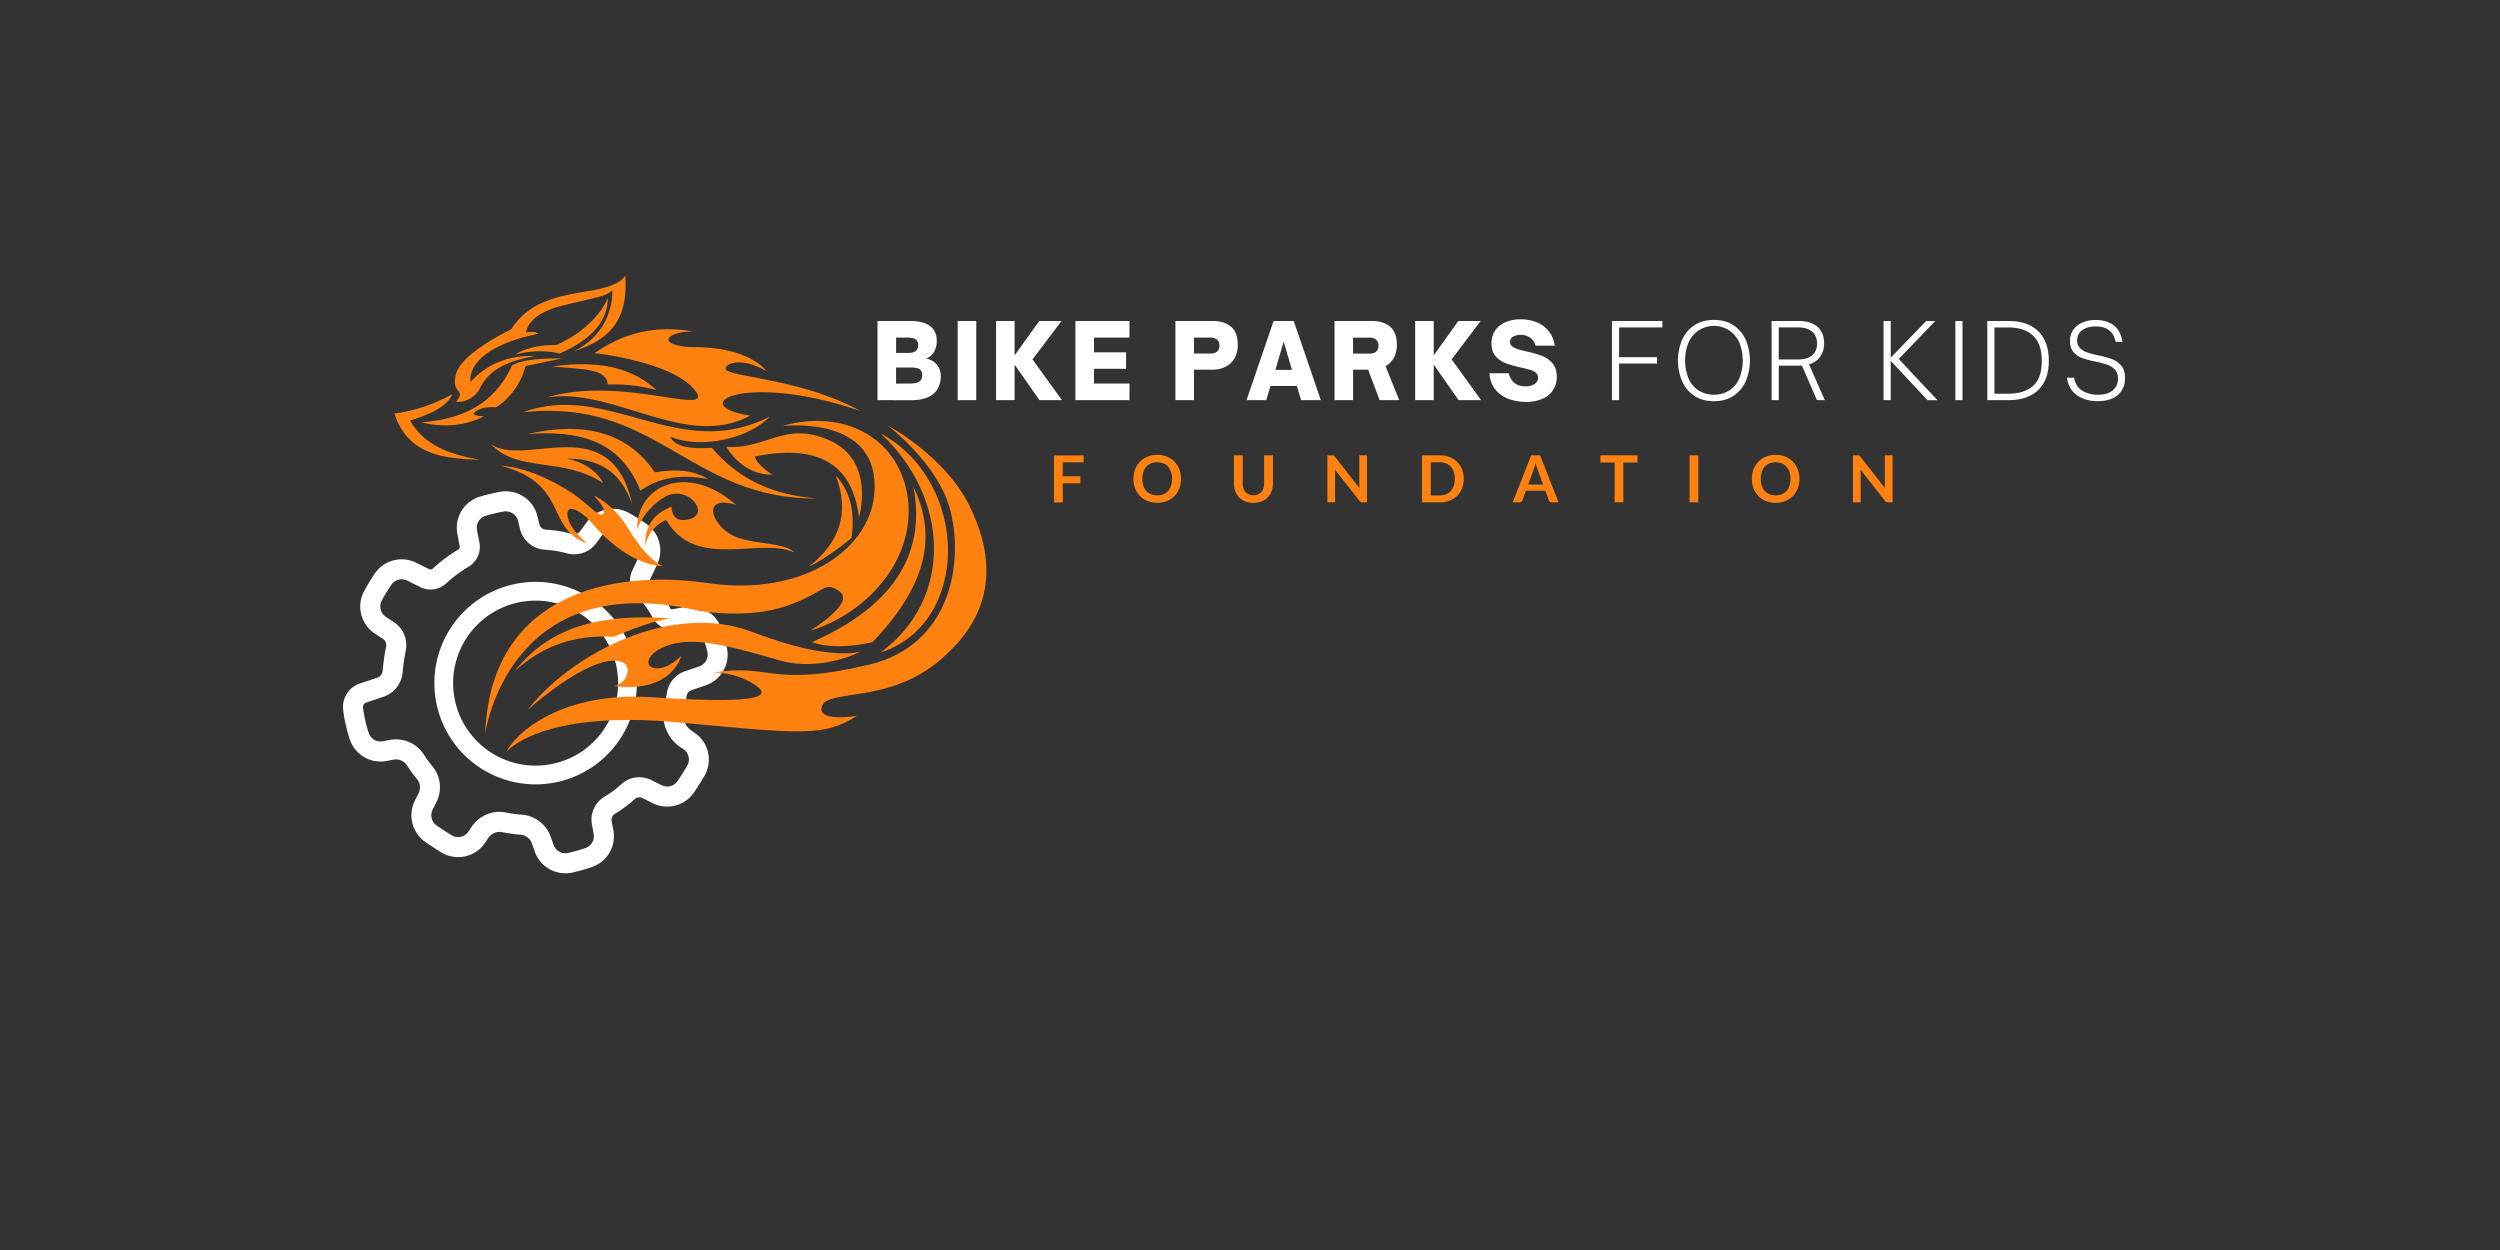 <?xml version="1.0" encoding="UTF-8"?> <svg xmlns="http://www.w3.org/2000/svg" id="Layer_1" data-name="Layer 1" viewBox="0 0 2000 1000"><rect x="0" y="0" width="2000" height="1000" fill="#333333" stroke="none"/><defs><style>.cls-1,.cls-3{fill:#ff8210;}.cls-2{fill:#fff;}.cls-3{fill-rule:evenodd;}</style></defs><title>fiverr1</title><path class="cls-1" d="M850.21,369.84V381H864.3v5.59H850.21v15.31h-7v-37.6H866.9v5.56Z"></path><path class="cls-1" d="M944.79,383.07a21,21,0,0,1-1.37,7.66,18,18,0,0,1-3.86,6.1,17.54,17.54,0,0,1-6,4,21.73,21.73,0,0,1-15.57,0,17.68,17.68,0,0,1-6-4,18,18,0,0,1-3.89-6.1,22,22,0,0,1,0-15.31,18,18,0,0,1,3.89-6.1,17.67,17.67,0,0,1,6-4,20.26,20.26,0,0,1,7.77-1.44,21.1,21.1,0,0,1,5.38.66,18.87,18.87,0,0,1,4.63,1.87,17.12,17.12,0,0,1,3.78,2.94,17.88,17.88,0,0,1,2.85,3.86,19,19,0,0,1,1.78,4.63A22,22,0,0,1,944.79,383.07Zm-7.15,0a17.26,17.26,0,0,0-.83-5.55,11.9,11.9,0,0,0-2.37-4.17,10.14,10.14,0,0,0-3.73-2.63,13.93,13.93,0,0,0-9.91,0,10.25,10.25,0,0,0-3.74,2.63,11.79,11.79,0,0,0-2.38,4.17,18.93,18.93,0,0,0,0,11.1,11.65,11.65,0,0,0,2.38,4.16,10.32,10.32,0,0,0,3.74,2.61,13.93,13.93,0,0,0,9.91,0,10.21,10.21,0,0,0,3.73-2.61,11.76,11.76,0,0,0,2.37-4.16A17.25,17.25,0,0,0,937.64,383.07Z"></path><path class="cls-1" d="M1002.75,396.23a9.24,9.24,0,0,0,3.63-.68,7.43,7.43,0,0,0,2.69-1.9,8.4,8.4,0,0,0,1.68-3,12.21,12.21,0,0,0,.58-3.9V364.27h7v22.52a17.37,17.37,0,0,1-1.08,6.2,13.78,13.78,0,0,1-8,8.14,18.91,18.91,0,0,1-13,0,13.77,13.77,0,0,1-8-8.14,17.35,17.35,0,0,1-1.08-6.2V364.27h7v22.49a12.21,12.21,0,0,0,.58,3.9,8.41,8.41,0,0,0,1.69,3,7.48,7.48,0,0,0,2.7,1.91A9.23,9.23,0,0,0,1002.75,396.23Z"></path><path class="cls-1" d="M1093.58,364.27v37.6H1090a3.15,3.15,0,0,1-1.39-.27,3.25,3.25,0,0,1-1.08-.92l-19.63-25.06q.16,1.72.16,3.17v23.09h-6.16v-37.6h3.67a6.57,6.57,0,0,1,.77,0,1.85,1.85,0,0,1,.57.16,1.89,1.89,0,0,1,.48.34,5.48,5.48,0,0,1,.52.58l19.71,25.17q-.08-.91-.13-1.79t-.05-1.64V364.27Z"></path><path class="cls-1" d="M1171,383.07a20.34,20.34,0,0,1-1.38,7.59,17,17,0,0,1-9.88,9.83,21.17,21.17,0,0,1-7.8,1.38h-14.33v-37.6h14.33a21,21,0,0,1,7.8,1.39,17.59,17.59,0,0,1,6,3.87,17.31,17.31,0,0,1,3.87,5.94A20.35,20.35,0,0,1,1171,383.07Zm-7.18,0a17.51,17.51,0,0,0-.82-5.55,11.5,11.5,0,0,0-2.37-4.16,10.33,10.33,0,0,0-3.74-2.61,12.84,12.84,0,0,0-5-.91h-7.31v26.47h7.31a12.83,12.83,0,0,0,5-.91,10.32,10.32,0,0,0,3.74-2.61,11.5,11.5,0,0,0,2.37-4.16A17.51,17.51,0,0,0,1163.82,383.07Z"></path><path class="cls-1" d="M1246.86,401.87h-5.41a2.31,2.31,0,0,1-1.48-.46,2.83,2.83,0,0,1-.86-1.13l-2.81-7.67h-15.57l-2.81,7.67a2.49,2.49,0,0,1-.81,1.09,2.25,2.25,0,0,1-1.48.49h-5.46l14.79-37.6h7.12Zm-12.35-14.2-4.58-12.51q-.34-.83-.7-2t-.73-2.47q-.34,1.33-.7,2.48t-.7,2l-4.55,12.45Z"></path><path class="cls-1" d="M1310,370h-11.34v31.85h-7V370h-11.34v-5.75H1310Z"></path><path class="cls-1" d="M1358.63,401.87h-7v-37.6h7Z"></path><path class="cls-1" d="M1439.55,383.07a21,21,0,0,1-1.37,7.66,18,18,0,0,1-3.86,6.1,17.54,17.54,0,0,1-6,4,21.73,21.73,0,0,1-15.57,0,17.68,17.68,0,0,1-6-4,18,18,0,0,1-3.89-6.1,22,22,0,0,1,0-15.31,18,18,0,0,1,3.89-6.1,17.67,17.67,0,0,1,6-4,20.26,20.26,0,0,1,7.77-1.44,21.1,21.1,0,0,1,5.38.66,18.87,18.87,0,0,1,4.63,1.87,17.12,17.12,0,0,1,3.78,2.94,17.88,17.88,0,0,1,2.85,3.86,19,19,0,0,1,1.78,4.63A22,22,0,0,1,1439.55,383.07Zm-7.15,0a17.26,17.26,0,0,0-.83-5.55,11.9,11.9,0,0,0-2.37-4.17,10.14,10.14,0,0,0-3.73-2.63,13.93,13.93,0,0,0-9.91,0,10.25,10.25,0,0,0-3.74,2.63,11.79,11.79,0,0,0-2.38,4.17,18.93,18.93,0,0,0,0,11.1,11.65,11.65,0,0,0,2.38,4.16,10.32,10.32,0,0,0,3.74,2.61,13.93,13.93,0,0,0,9.91,0,10.21,10.21,0,0,0,3.73-2.61,11.76,11.76,0,0,0,2.37-4.16A17.25,17.25,0,0,0,1432.4,383.07Z"></path><path class="cls-1" d="M1514.06,364.27v37.6h-3.59a3.15,3.15,0,0,1-1.39-.27,3.25,3.25,0,0,1-1.08-.92l-19.63-25.06q.16,1.72.16,3.17v23.09h-6.16v-37.6H1486a6.57,6.57,0,0,1,.77,0,1.85,1.85,0,0,1,.57.16,1.89,1.89,0,0,1,.48.34,5.48,5.48,0,0,1,.52.58l19.71,25.17q-.08-.91-.13-1.79t-.05-1.64V364.27Z"></path><path class="cls-2" d="M702,320.12V256.79h25.9q12.53,0,17.76,5.48,3.73,3.9,3.73,10.38a17.17,17.17,0,0,1-2.16,8.88,12.46,12.46,0,0,1-6.31,5.31,14.85,14.85,0,0,1,8.67,5,14.67,14.67,0,0,1,3,9.55,19.19,19.19,0,0,1-1.74,8.22,15.48,15.48,0,0,1-4.57,5.89q-6.14,4.65-17.26,4.65Zm24.65-37.77q7.88,0,7.89-6.23a5.34,5.34,0,0,0-2-4.56,6.65,6.65,0,0,0-2.86-1.16,29.18,29.18,0,0,0-5-.33h-7.8v12.28Zm.5,24.49a28,28,0,0,0,5.27-.42,7.72,7.72,0,0,0,3.44-1.49q1.91-1.49,1.91-4.81,0-3.65-2.28-4.9T728.21,294H716.84v12.87Z"></path><path class="cls-2" d="M781,320.12H766.14V256.79H781Z"></path><path class="cls-2" d="M811.7,320.12H796.85V256.79H811.7v27.47l19.67-27.47h17.85L826,287.5l23.57,32.62h-18L811.7,291.73Z"></path><path class="cls-2" d="M903.58,320.12H860.34V256.79h43.24v13.28H875.2v11.79h25.65v13.2H875.2v11.79h28.39Z"></path><path class="cls-2" d="M940.33,320.12V256.79h29.88q9.3,0,14.65,4.61t5.35,14.48a21.26,21.26,0,0,1-2.53,10.62,16.94,16.94,0,0,1-7.1,6.85,22.22,22.22,0,0,1-10.37,2.37h-15v24.4Zm27.81-37.27q7.39,0,7.39-6.47a5.87,5.87,0,0,0-1.87-4.69,8.22,8.22,0,0,0-5.52-1.62H955.19v12.78Z"></path><path class="cls-2" d="M1013,320.12H997.21l21.66-63.33H1035l21.66,63.33h-15.77l-3.4-11.37h-21.08Zm13.94-46.81-6.64,22.58h13.28Z"></path><path class="cls-2" d="M1119.38,320.12h-15.69l-9.21-24.4h-12v24.4h-14.86V256.79h29.88q9.29,0,14.65,4.61t5.35,14.48a21.11,21.11,0,0,1-2.41,10.29,17.09,17.09,0,0,1-6.64,6.81Zm-36.94-50v12.78h12.95q7.39,0,7.39-6.47a5.87,5.87,0,0,0-1.87-4.69,8.22,8.22,0,0,0-5.52-1.62Z"></path><path class="cls-2" d="M1147,320.12h-14.86V256.79H1147v27.47l19.67-27.47h17.84L1161.3,287.5l23.57,32.62h-18L1147,291.73Z"></path><path class="cls-2" d="M1207.53,319.37a24.63,24.63,0,0,1-10.87-7.3q-4.48-5.15-5.06-13.45h15.35q2.74,10.46,13.61,10.46a13,13,0,0,0,7-1.78,5.82,5.82,0,0,0,2.86-5.27,4.76,4.76,0,0,0-1.78-3.82,12.73,12.73,0,0,0-4.48-2.32q-2.7-.83-7.59-1.91a91.73,91.73,0,0,1-12-3.4,20,20,0,0,1-8-5.52q-3.36-3.78-3.36-10.25a17.87,17.87,0,0,1,3.11-10.67,18.76,18.76,0,0,1,8.42-6.52,31.52,31.52,0,0,1,12-2.16,33.14,33.14,0,0,1,12.62,2.37,23,23,0,0,1,14.44,18.72h-15.36a11.53,11.53,0,0,0-4.27-6.35,12.77,12.77,0,0,0-7.76-2.28,11.71,11.71,0,0,0-5.93,1.41,4.58,4.58,0,0,0-2.45,4.23,4.32,4.32,0,0,0,1.7,3.53,13.14,13.14,0,0,0,4.32,2.2q2.61.83,7.35,1.91a92.52,92.52,0,0,1,12.2,3.49,20.62,20.62,0,0,1,8.3,5.81q3.49,4,3.49,10.79a18.42,18.42,0,0,1-11.54,17.8,32.59,32.59,0,0,1-13.2,2.45A40.73,40.73,0,0,1,1207.53,319.37Z"></path><path class="cls-2" d="M1295.28,320.12h-5.73V256.79h40.34v5.15h-34.61v23.82h30.38v5.06h-30.38Z"></path><path class="cls-2" d="M1355.29,316.55a27,27,0,0,1-9.71-11.83,42.59,42.59,0,0,1,0-32.58,27.06,27.06,0,0,1,9.71-11.79q6.47-4.4,15.85-4.4t15.85,4.4a27.06,27.06,0,0,1,9.71,11.79,42.6,42.6,0,0,1,0,32.58,27,27,0,0,1-9.71,11.83q-6.47,4.4-15.85,4.4T1355.29,316.55Zm28.43-4.32a22.13,22.13,0,0,0,7.84-9.75,38.6,38.6,0,0,0,0-28.14,22.1,22.1,0,0,0-40.84,0,38.58,38.58,0,0,0,0,28.14,22.13,22.13,0,0,0,7.84,9.75,23.94,23.94,0,0,0,25.15,0Z"></path><path class="cls-2" d="M1459.87,320.12h-6.31l-12-27.64q-.75.08-2.41.08H1423v27.56h-5.73V256.79h21.91q9.38,0,14.73,4.61t5.35,13.24a17.85,17.85,0,0,1-3.15,10.75,16.51,16.51,0,0,1-8.88,6.1Zm-21.41-32.54q7.3,0,11.25-3.32t3.94-9.46q0-6.14-4-9.5t-11.2-3.36H1423v25.65Z"></path><path class="cls-2" d="M1512.58,320.12h-5.73V256.79h5.73v29.3l28.39-29.3h7.22L1519,287.17l31,33h-8l-29.46-31.54Z"></path><path class="cls-2" d="M1570,320.12h-5.73V256.79H1570Z"></path><path class="cls-2" d="M1589.85,320.12V256.79h16.93q15.6,0,23.95,8.3t8.34,23.65q0,15-8.38,23.2t-24,8.18ZM1606.7,315q12.37,0,19.55-6.1t7.18-20.13q0-13.78-7-20.29t-19.67-6.52h-11.21v53Z"></path><path class="cls-2" d="M1661.73,316.3q-6.72-4.65-8.22-14.11h5.81q1.25,7.22,6.6,10.42a24.07,24.07,0,0,0,12.57,3.2q7.55,0,11.7-3.49a11.9,11.9,0,0,0,4.15-9.63,9.92,9.92,0,0,0-2.41-7.05,14.64,14.64,0,0,0-6-3.82,87.28,87.28,0,0,0-9.63-2.57,78.14,78.14,0,0,1-10.75-2.9,16.13,16.13,0,0,1-6.81-4.77q-2.78-3.28-2.78-8.92a15,15,0,0,1,2.66-8.8A16.89,16.89,0,0,1,1666,258a26.35,26.35,0,0,1,10.58-2q8.72,0,14.36,4.27t7.05,13.24h-5.48q-2.41-12.37-16-12.37-6.56,0-10.67,3a9.56,9.56,0,0,0-4.11,8.09,8.44,8.44,0,0,0,2.24,6.18,14.23,14.23,0,0,0,5.56,3.44,79.9,79.9,0,0,0,9,2.41,82.9,82.9,0,0,1,11.21,3.11,17.16,17.16,0,0,1,7.3,5.23q3,3.61,3,9.84,0,8.47-5.73,13.49t-16.27,5Q1668.45,320.95,1661.73,316.3Z"></path><path class="cls-2" d="M428.5,480.5a66,66,0,1,1-66,66,66,66,0,0,1,66-66m0-15a81,81,0,1,0,81,81,81.09,81.09,0,0,0-81-81Z"></path><path class="cls-2" d="M404.7,409.1a10,10,0,0,1,9.53,6.88l1.74,7.15a21.82,21.82,0,0,0,19.82,16.62,86,86,0,0,1,17.54,2.87,22.38,22.38,0,0,0,6,.82,21.83,21.83,0,0,0,17.56-8.78l5.33-7.17a10,10,0,0,1,13.15-3.11,139.48,139.48,0,0,1,12.74,8,10,10,0,0,1,3.22,12.4l-5.61,11.9a17.32,17.32,0,0,0,3.14,19.44,78.45,78.45,0,0,1,13.33,18.12,17.2,17.2,0,0,0,15.36,9.25,17.65,17.65,0,0,0,3.17-.29l10-1.82a10,10,0,0,1,11.3,6.72c1.46,4.45,3.11,9.75,3.91,13.41a10,10,0,0,1-6.54,11.62L548,537a21.77,21.77,0,0,0-14.46,17.35c-.62,4.07-1.5,8.17-2.16,11.32a30.94,30.94,0,0,0,13,32.11l2.36,1.58a9.92,9.92,0,0,1,3,13.27c-2.47,4.18-5.28,8.56-7.62,12.1a10,10,0,0,1-12.84,3.43l-8-4a22,22,0,0,0-9.87-2.34A21.25,21.25,0,0,0,497,627.41a76,76,0,0,1-13.07,9.75,21.51,21.51,0,0,0-10.39,22.49l1.4,7.49a10,10,0,0,1-6.59,11.3,129.68,129.68,0,0,1-14,3.94,9.85,9.85,0,0,1-2.1.23,10,10,0,0,1-9.4-6.69l-2.28-6.46a26.55,26.55,0,0,0-23-17.71,98.1,98.1,0,0,1-12.59-1.7,26.74,26.74,0,0,0-27.59,11.3l-2.58,3.87a10,10,0,0,1-8.33,4.46,9.89,9.89,0,0,1-5.14-1.44c-4.16-2.52-8.47-5.39-11.94-7.78a10,10,0,0,1-3.29-12.7l3.09-6.21A26.33,26.33,0,0,0,346,613.12a106.23,106.23,0,0,1-6.94-9.49,26.51,26.51,0,0,0-22.2-12.15,26.15,26.15,0,0,0-4.86.46L306.3,593a10,10,0,0,1-11.45-7A104.52,104.52,0,0,1,290.43,566a3.64,3.64,0,0,1,2.45-3.93l13.95-4.7a22.64,22.64,0,0,0,15.29-19.61,139.05,139.05,0,0,1,2.45-17.1,22.06,22.06,0,0,0-9.53-23l-6.31-4.16a10,10,0,0,1-3.3-13.1,139.06,139.06,0,0,1,7.66-12.62,10,10,0,0,1,12.63-3.3l10.67,5.25a18.32,18.32,0,0,0,20.49-3,111,111,0,0,1,17.91-13.32,18.32,18.32,0,0,0,8.74-19.25l-1.93-10.07a10,10,0,0,1,7.08-11.5,138,138,0,0,1,14.2-3.38,10.16,10.16,0,0,1,1.83-.17m0-16h0a26.24,26.24,0,0,0-4.7.43,154.64,154.64,0,0,0-15.84,3.77,26,26,0,0,0-18.28,29.85l1.93,10.07a2.33,2.33,0,0,1-1.12,2.44A127.23,127.23,0,0,0,346.06,455a2.38,2.38,0,0,1-1.61.63,2.25,2.25,0,0,1-1-.23L336.56,452l-3.78-1.86a26,26,0,0,0-32.92,8.64,155.66,155.66,0,0,0-8.54,14.07,25.89,25.89,0,0,0,8.59,34l6.31,4.16a6.07,6.07,0,0,1,2.7,6.25,155.4,155.4,0,0,0-2.75,19.13,6.64,6.64,0,0,1-4.46,5.78l-14,4.7A19.68,19.68,0,0,0,274.56,568a119.88,119.88,0,0,0,5,22.69,26,26,0,0,0,29.74,18.08l5.67-1.07a10.2,10.2,0,0,1,1.89-.18,10.48,10.48,0,0,1,8.78,4.86,122.68,122.68,0,0,0,8,10.92,10.35,10.35,0,0,1,1.28,11.15l-3.09,6.21a26.12,26.12,0,0,0,8.54,33c4.67,3.21,8.94,6,12.71,8.28a26,26,0,0,0,35.07-7.82l2.58-3.87a10.66,10.66,0,0,1,8.89-4.73,11,11,0,0,1,2.19.22,114.58,114.58,0,0,0,14.64,2,10.52,10.52,0,0,1,9.1,7.07l2.28,6.46a25.93,25.93,0,0,0,30,16.77,145.4,145.4,0,0,0,15.69-4.41,26.11,26.11,0,0,0,17.2-29.4l-1.4-7.49A5.48,5.48,0,0,1,492,651a92.4,92.4,0,0,0,15.82-11.79,5.31,5.31,0,0,1,3.59-1.35,6,6,0,0,1,2.68.64l8,4a26,26,0,0,0,33.37-8.9c3.11-4.71,5.82-9,8-12.79a25.94,25.94,0,0,0-7.88-34.69l-2-1.36-.33-.22A14.89,14.89,0,0,1,547,569l.08-.38c.67-3.16,1.58-7.48,2.24-11.83a5.76,5.76,0,0,1,3.81-4.63l11.37-3.88a26,26,0,0,0,17-30.2c-.79-3.57-2.25-8.61-4.34-15a26,26,0,0,0-29.38-17.46l-10,1.82-.3,0a1.28,1.28,0,0,1-1.12-.55,94.49,94.49,0,0,0-16.09-22,1.35,1.35,0,0,1-.15-1.47l5.61-11.9a25.93,25.93,0,0,0-8.46-32.29,156.07,156.07,0,0,0-14.2-8.92,26,26,0,0,0-33.91,7.76l-5.17,7a5.81,5.81,0,0,1-4.72,2.32,6.39,6.39,0,0,1-1.71-.24,101.65,101.65,0,0,0-20.82-3.42,5.79,5.79,0,0,1-5.28-4.44l-1.74-7.15-.15-.6-.19-.59a26,26,0,0,0-24.73-17.9Z"></path><path class="cls-3" d="M400.25,372.5c55.5,14.31,35.58,50.83,69.75,62.25,0,0-14.5-10.87-16-22s11.25-3.5,17.75,3.75S500.63,451,530.38,453c0,0-12.75-5-26.25-27.87S475,396.5,475,396.5s10.13,9.75,7.88,14-8.62-3.25-19.12-11.62S425,373.88,400.25,372.5Z"></path><path class="cls-3" d="M392.67,355.33c22.5,23.23,57.33,9.83,90,31.17-6.1-10.5-16-17-29.5-19.67,23,.18,42.75,7.6,52.67,37C489.17,326.33,420.25,374.75,392.67,355.33Z"></path><path class="cls-3" d="M422,347.17c39.08-2.73,73.63,3.56,90.33,45.33,15.51-11.09,33.85-13.25,54.17-9.17-10-6.27-23.59-8.74-42.67-5.5C502.14,345.78,467.4,337,422,347.17Z"></path><path class="cls-3" d="M509.67,423.5c0-36.55,41.33-53,79-19.67-27.67-8.33-19.76,16-2.17,24.67,14.85,7.34,40.25,4.88,49.17,13.5-28.79-12.75-78.67,14.75-102.79-26.12-9.66,4.46-15.38,12.59-16.54,21.29-.89-17.32,7.61-26.65,21-31.83,0,0-1,14.54,14.92,9.79s-2.37-27.37-19.62-18A51.94,51.94,0,0,0,509.67,423.5Z"></path><path class="cls-3" d="M418.17,329.83c107.21-12,133.58,70,235.58,68.92-32.41-2.36-61.44-13.43-84.25-40.5-16.69,1.16-29.47-.64-33.54-9,26.2,10.9,64.79.5,79.79-16C543,370.75,487,304.5,418.17,329.83Z"></path><path class="cls-3" d="M441.5,293.17c26.5,2.5,43,1.5,44.83,14.33.07.49,15.83-1.67,38.83,4.5C508.29,296.83,484.56,287.2,441.5,293.17Z"></path><path class="cls-3" d="M437.5,318c53.25-8.75,111.25,42.25,162.5,14.5-52.83-8.61-4-35.25,88.25-3.75C641.5,303,583.83,301.69,580.75,295.5c-1.94-3.9,11.25-11,32.5,1.5,0,0-12.86-19.53-59-19.3a50.31,50.31,0,0,1-10.37-1c-18.75-3.85-5.2-12.14,10.89-11.46-27-4.76-53.45-.76-79,17.25,0,0,61.75,6.75,80,29.5S497.25,299.75,437.5,318Z"></path><path class="cls-3" d="M315.5,330.88c11.14,33.42,39.68,36,69.13,36.95-23.85-3.8-45-11.24-56.62-31.45,21.44-6.39,30.79-13.5,33.75-21A131,131,0,0,1,315.5,330.88Z"></path><path class="cls-3" d="M581.17,357.5s11.67,22.5,36.67,22.17c0,0-12.67-7.83-14-14.5,51.82-10.52,78.39,7.07,83.33,48.72,0,0,13.67-45.22-23.83-61.72C627.8,336.53,613.5,359.5,581.17,357.5Z"></path><path class="cls-3" d="M668.63,380.28c13.5,15.27,14.93,32.34,12.63,50,0,0-17.75,15.25-34.12,23C671.49,434.31,680.1,410.44,668.63,380.28Z"></path><path class="cls-3" d="M411.75,537c21-19.43,46.86-29.64,79.13-27.5,0,0,27.38-12.25,45.5-14.87C487.12,491.37,442.18,497.83,411.75,537Z"></path><path class="cls-3" d="M649.5,513.75c12.63,4.45,29,4.21,48.5,0,49.05-51.44,48.86-90,32.75-124.5C741.39,445.22,712.43,486,649.5,513.75Z"></path><path class="cls-3" d="M704.5,346.68c71.5,39.09,72.25,151.82,0,175.32C763.25,478.75,759.6,398,704.5,346.68Z"></path><path class="cls-3" d="M422,568s34.75-31.5,60.5-38.25,23.5,15.25,9,19.13c0,0,42,7.88,53.75-24.37,0,0-11.12,11.75-21.5,10s-4.87-15,16.13-19.75,50.63,4.08,84,13.58S689.17,521,689.17,521s-23,9.25-87.31-15.42S457.33,522.67,422,568Z"></path><path class="cls-3" d="M337.5,337.83s25.17,8,49.67-4.83c0,0-7.75-.08-8.42-2,0,0,3.58-6.25,18-5.17,0,0,17.58-9.67,23.75-33l28.75-6s-27.75-1.25-39.58,5.38C398.51,317,377.84,334.78,337.5,337.83Z"></path><path class="cls-3" d="M412.17,283.67S422.33,275.83,445,276c0,0,30-11.83,41.33-37.67-.28,17.41-11.33,32.62-38.67,44.5C447.67,282.83,432.67,278.17,412.17,283.67Z"></path><path class="cls-3" d="M364.83,321.5a20.23,20.23,0,0,0,19.29-11.17c6.38-12.5,17.79-20.83,43.21-25.33,0,0-29.67-3.5-50.83,20.67,0,0-6.5-26,54-38.67,0,0-1.67-2.5-9.67-1,0,0,.5-14.33,28.42-21.33s35.08-7.17,40.58-12.5c0,0,2.5,33-31.5,49.17,23.91-8.21,45-19.93,41.83-61.33,0,0-1.33,8.17-27.33,12.5s-49.17,8-63.83,30.9c0,0-39.78,18.85-44.17,35.76S373.67,310.5,364.83,321.5Z"></path><path class="cls-3" d="M405,601.67S431.58,567.33,543.83,578c100.55,9.56,115.5,11,141.83-5.33,0,0-33,5.67-28-8s54.67-1.33,96-38C774.33,508.34,808,471,775.75,405,756,364.58,710,340.3,710,340.3s40.08,30.12,50,67c11.07,41.1,1.75,108.75-65,124.5-78.82,18.59-78.58-1.37-124.45,6.25,0,0,17.91-.85,33.91,10.15s-7.26,14.58-82.91,9.6C449.25,553,412.5,586.33,405,601.67Z"></path><path class="cls-3" d="M388.25,586.75s18-133.5,170.25-98.25c0,0,39,7.25,70.75-3.75S659,464,671.75,473.25s-23.5,31.25-23.5,31.25,39.57-9.93,64-47.57c11.14-17.18,16.59-37.59,14.05-57.92-5.88-47.08-49.76-72.86-100.61-58.16,0,0,80.13-10.07,73.67,55.24-4.38,44.24-58,81.33-132.83,70.41C487.75,455,392.17,476.17,388.25,586.75Z"></path></svg> 